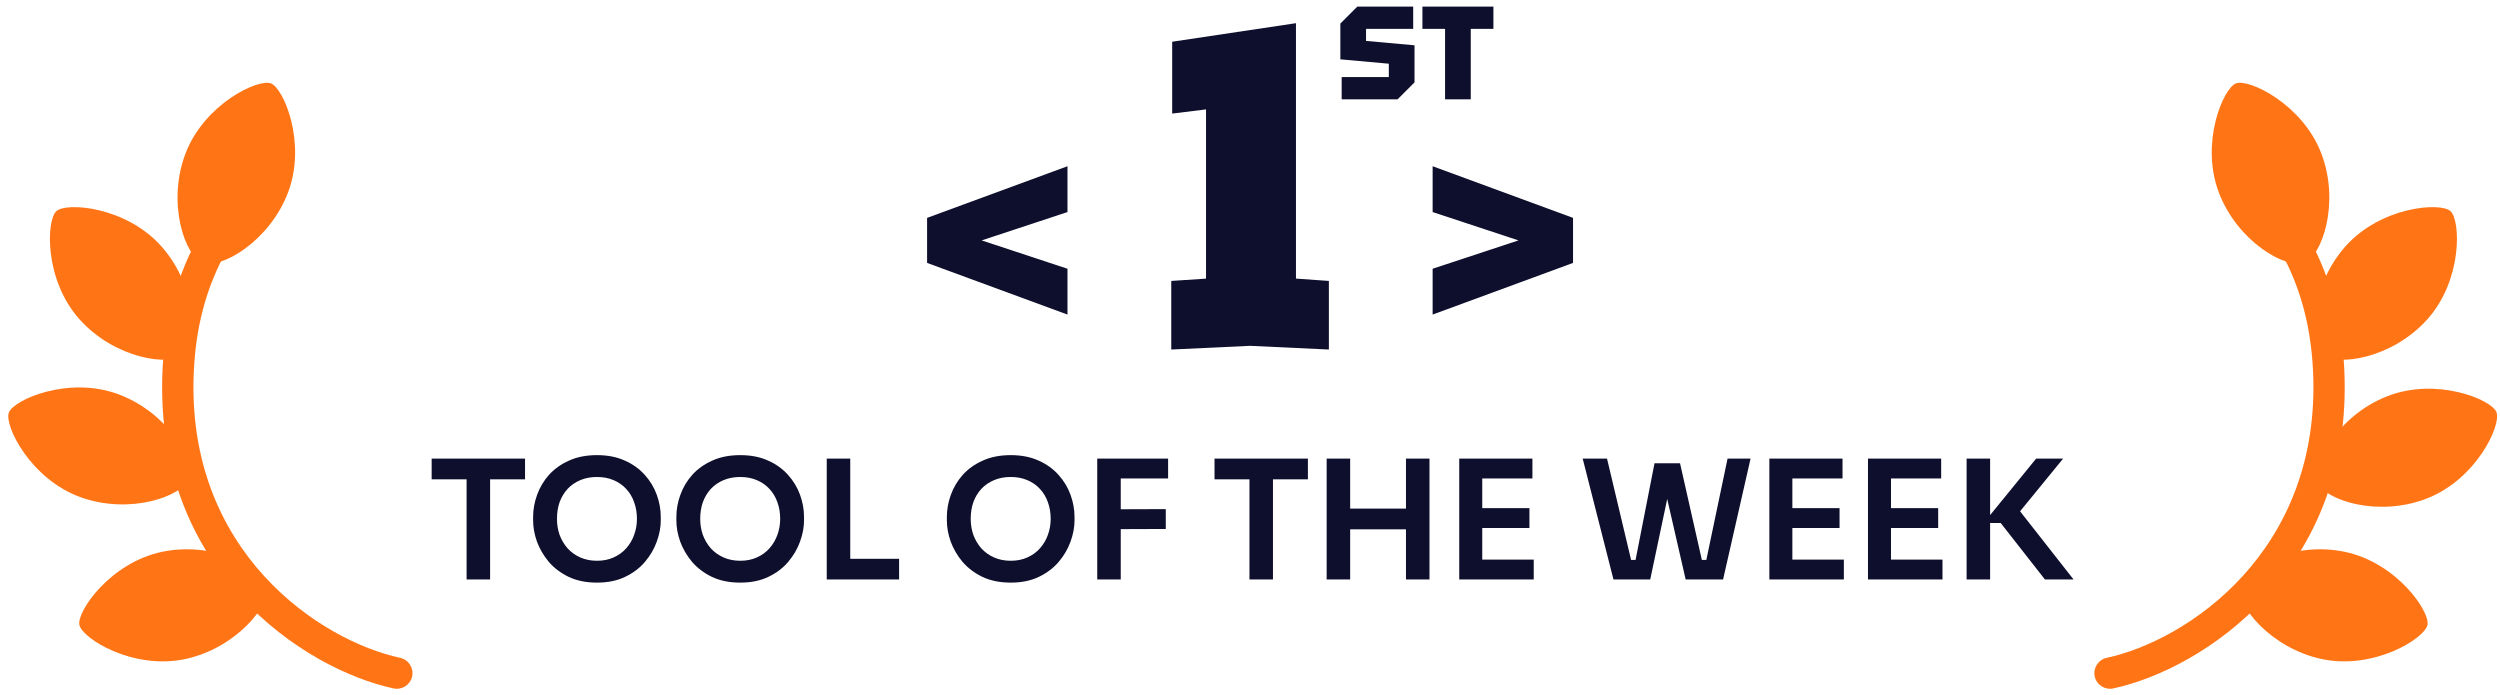 <svg width="151" height="42" viewBox="0 0 151 42" fill="none" xmlns="http://www.w3.org/2000/svg">
<g clip-path="url(#clip0_406_2452)">
<path d="M70.744 21.112V16.968L72.844 16.828V6.608L70.8 6.86V2.52L78.276 1.4V16.828L80.264 16.968V21.112L75.504 20.888L70.744 21.112Z" fill="#0E0F2D"/>
<path d="M81.037 6V4.656H83.885V3.848L80.957 3.584V1.424L81.981 0.4H85.357V1.744H82.509V2.472L85.437 2.736V4.976L84.413 6H81.037ZM87.282 6V1.744H85.914V0.4H90.202V1.744H88.834V6H87.282Z" fill="#0E0F2D"/>
<path d="M55.996 15.88V13.16L64.476 10.04V12.808L59.292 14.52L64.476 16.232V19L55.996 15.88ZM95.011 13.16V15.88L86.531 19V16.232L91.715 14.52L86.531 12.808V10.04L95.011 13.16Z" fill="#0E0F2D"/>
<path d="M28.182 35V28.75H29.602V35H28.182ZM26.072 28.95V27.7H31.712V28.95H26.072ZM36.06 35.19C35.401 35.19 34.827 35.073 34.34 34.84C33.861 34.607 33.461 34.303 33.141 33.93C32.827 33.55 32.59 33.143 32.431 32.71C32.277 32.27 32.2 31.847 32.2 31.44V31.22C32.2 30.773 32.281 30.33 32.441 29.89C32.6 29.443 32.84 29.04 33.16 28.68C33.487 28.32 33.891 28.033 34.37 27.82C34.85 27.6 35.414 27.49 36.06 27.49C36.7 27.49 37.261 27.6 37.74 27.82C38.221 28.033 38.62 28.32 38.941 28.68C39.267 29.04 39.511 29.443 39.67 29.89C39.831 30.33 39.91 30.773 39.91 31.22V31.44C39.91 31.847 39.831 32.27 39.67 32.71C39.517 33.143 39.281 33.55 38.961 33.93C38.647 34.303 38.247 34.607 37.761 34.84C37.281 35.073 36.714 35.19 36.06 35.19ZM36.06 33.87C36.434 33.87 36.767 33.803 37.06 33.67C37.361 33.537 37.614 33.353 37.821 33.12C38.034 32.88 38.194 32.61 38.3 32.31C38.414 32.003 38.471 31.68 38.471 31.34C38.471 30.973 38.414 30.637 38.3 30.33C38.194 30.023 38.034 29.757 37.821 29.53C37.614 29.303 37.361 29.127 37.06 29C36.761 28.873 36.427 28.81 36.06 28.81C35.687 28.81 35.35 28.873 35.05 29C34.751 29.127 34.494 29.303 34.281 29.53C34.074 29.757 33.914 30.023 33.8 30.33C33.694 30.637 33.641 30.973 33.641 31.34C33.641 31.68 33.694 32.003 33.8 32.31C33.914 32.61 34.074 32.88 34.281 33.12C34.494 33.353 34.751 33.537 35.05 33.67C35.35 33.803 35.687 33.87 36.06 33.87ZM44.713 35.19C44.053 35.19 43.48 35.073 42.993 34.84C42.513 34.607 42.113 34.303 41.793 33.93C41.48 33.55 41.243 33.143 41.083 32.71C40.929 32.27 40.853 31.847 40.853 31.44V31.22C40.853 30.773 40.933 30.33 41.093 29.89C41.253 29.443 41.493 29.04 41.813 28.68C42.139 28.32 42.543 28.033 43.023 27.82C43.503 27.6 44.066 27.49 44.713 27.49C45.353 27.49 45.913 27.6 46.393 27.82C46.873 28.033 47.273 28.32 47.593 28.68C47.919 29.04 48.163 29.443 48.323 29.89C48.483 30.33 48.563 30.773 48.563 31.22V31.44C48.563 31.847 48.483 32.27 48.323 32.71C48.169 33.143 47.933 33.55 47.613 33.93C47.3 34.303 46.9 34.607 46.413 34.84C45.933 35.073 45.366 35.19 44.713 35.19ZM44.713 33.87C45.086 33.87 45.419 33.803 45.713 33.67C46.013 33.537 46.266 33.353 46.473 33.12C46.686 32.88 46.846 32.61 46.953 32.31C47.066 32.003 47.123 31.68 47.123 31.34C47.123 30.973 47.066 30.637 46.953 30.33C46.846 30.023 46.686 29.757 46.473 29.53C46.266 29.303 46.013 29.127 45.713 29C45.413 28.873 45.08 28.81 44.713 28.81C44.34 28.81 44.003 28.873 43.703 29C43.403 29.127 43.146 29.303 42.933 29.53C42.726 29.757 42.566 30.023 42.453 30.33C42.346 30.637 42.293 30.973 42.293 31.34C42.293 31.68 42.346 32.003 42.453 32.31C42.566 32.61 42.726 32.88 42.933 33.12C43.146 33.353 43.403 33.537 43.703 33.67C44.003 33.803 44.34 33.87 44.713 33.87ZM49.935 35V27.7H51.355V35H49.935ZM51.155 35V33.75H54.305V35H51.155ZM61.051 35.19C60.391 35.19 59.817 35.073 59.331 34.84C58.851 34.607 58.451 34.303 58.131 33.93C57.817 33.55 57.581 33.143 57.421 32.71C57.267 32.27 57.191 31.847 57.191 31.44V31.22C57.191 30.773 57.271 30.33 57.431 29.89C57.591 29.443 57.831 29.04 58.151 28.68C58.477 28.32 58.881 28.033 59.361 27.82C59.841 27.6 60.404 27.49 61.051 27.49C61.691 27.49 62.251 27.6 62.731 27.82C63.211 28.033 63.611 28.32 63.931 28.68C64.257 29.04 64.501 29.443 64.661 29.89C64.821 30.33 64.901 30.773 64.901 31.22V31.44C64.901 31.847 64.821 32.27 64.661 32.71C64.507 33.143 64.271 33.55 63.951 33.93C63.637 34.303 63.237 34.607 62.751 34.84C62.271 35.073 61.704 35.19 61.051 35.19ZM61.051 33.87C61.424 33.87 61.757 33.803 62.051 33.67C62.351 33.537 62.604 33.353 62.811 33.12C63.024 32.88 63.184 32.61 63.291 32.31C63.404 32.003 63.461 31.68 63.461 31.34C63.461 30.973 63.404 30.637 63.291 30.33C63.184 30.023 63.024 29.757 62.811 29.53C62.604 29.303 62.351 29.127 62.051 29C61.751 28.873 61.417 28.81 61.051 28.81C60.677 28.81 60.341 28.873 60.041 29C59.741 29.127 59.484 29.303 59.271 29.53C59.064 29.757 58.904 30.023 58.791 30.33C58.684 30.637 58.631 30.973 58.631 31.34C58.631 31.68 58.684 32.003 58.791 32.31C58.904 32.61 59.064 32.88 59.271 33.12C59.484 33.353 59.741 33.537 60.041 33.67C60.341 33.803 60.677 33.87 61.051 33.87ZM66.273 35V27.7H67.693V35H66.273ZM67.493 31.96V30.76L70.413 30.75V31.95L67.493 31.96ZM67.493 28.9V27.7H70.553V28.9H67.493ZM75.467 35V28.75H76.887V35H75.467ZM73.357 28.95V27.7H78.997V28.95H73.357ZM84.921 35V27.7H86.341V35H84.921ZM80.13 35V27.7H81.55V35H80.13ZM81.29 31.97V30.72H85.18V31.97H81.29ZM88.138 35V27.7H89.528V35H88.138ZM89.328 35V33.8H92.638V35H89.328ZM89.328 31.89V30.69H92.378V31.89H89.328ZM89.328 28.9V27.7H92.558V28.9H89.328ZM97.454 35L95.594 27.7H97.064L98.573 34.05L98.183 33.82H99.183L98.743 34.05L99.933 27.98H101.154L99.674 35H97.454ZM101.814 35L100.204 27.98H101.474L102.844 34.05L102.414 33.82H103.394L103.014 34.05L104.344 27.7H105.734L104.074 35H101.814ZM106.869 35V27.7H108.259V35H106.869ZM108.059 35V33.8H111.369V35H108.059ZM108.059 31.89V30.69H111.109V31.89H108.059ZM108.059 28.9V27.7H111.289V28.9H108.059ZM112.826 35V27.7H114.216V35H112.826ZM114.016 35V33.8H117.326V35H114.016ZM114.016 31.89V30.69H117.066V31.89H114.016ZM114.016 28.9V27.7H117.246V28.9H114.016ZM123.513 35L120.843 31.59H119.813L122.983 27.7H124.613L121.753 31.2L121.713 30.5L125.243 35H123.513ZM118.783 35V27.7H120.203V35H118.783Z" fill="#0E0F2D"/>
<path d="M13.692 15.126C13.946 14.67 13.781 14.095 13.325 13.841C12.868 13.588 12.293 13.753 12.04 14.209C10.844 16.363 9.974 18.955 9.817 22.348C9.261 34.449 18.355 40.414 23.77 41.581C24.28 41.691 24.783 41.366 24.893 40.856C25.003 40.346 24.678 39.843 24.168 39.733C19.373 38.7 11.203 33.352 11.706 22.435C11.848 19.344 12.633 17.036 13.692 15.126Z" fill="#FF7516"/>
<path d="M17.395 11.632C16.256 14.624 13.301 16.276 12.237 15.871C11.173 15.466 10.064 12.267 11.203 9.275C12.342 6.283 15.588 4.741 16.361 5.036C17.136 5.33 18.534 8.64 17.395 11.632Z" fill="#FF7516"/>
<path d="M9.739 14.869C11.871 17.258 11.977 20.642 11.127 21.4C10.278 22.158 6.928 21.669 4.796 19.28C2.665 16.892 2.79 13.301 3.408 12.75C4.026 12.198 7.608 12.48 9.739 14.869Z" fill="#FF7516"/>
<path d="M7.113 23.799C10.121 24.896 11.815 27.827 11.425 28.897C11.035 29.967 7.852 31.12 4.844 30.023C1.836 28.926 0.249 25.703 0.532 24.925C0.816 24.147 4.106 22.702 7.113 23.799Z" fill="#FF7516"/>
<path d="M9.799 33.327C12.934 32.678 15.917 34.28 16.148 35.395C16.379 36.51 14.278 39.165 11.143 39.815C8.008 40.464 4.963 38.558 4.795 37.747C4.627 36.936 6.664 33.977 9.799 33.327Z" fill="#FF7516"/>
<path d="M137.722 15.126C137.469 14.67 137.633 14.095 138.09 13.841C138.546 13.588 139.121 13.753 139.374 14.209C140.57 16.363 141.441 18.955 141.597 22.348C142.154 34.449 133.059 40.414 127.644 41.581C127.134 41.691 126.631 41.366 126.521 40.856C126.411 40.346 126.736 39.843 127.246 39.733C132.041 38.7 140.211 33.352 139.709 22.435C139.566 19.344 138.781 17.036 137.722 15.126Z" fill="#FF7516"/>
<path d="M134.019 11.632C135.158 14.624 138.113 16.276 139.178 15.871C140.242 15.466 141.35 12.267 140.211 9.275C139.072 6.283 135.827 4.741 135.053 5.036C134.279 5.33 132.88 8.64 134.019 11.632Z" fill="#FF7516"/>
<path d="M141.675 14.869C139.543 17.258 139.437 20.642 140.287 21.4C141.136 22.158 144.486 21.669 146.618 19.28C148.75 16.892 148.624 13.301 148.006 12.75C147.388 12.198 143.807 12.48 141.675 14.869Z" fill="#FF7516"/>
<path d="M144.181 23.935C141.201 25.107 139.581 28.079 139.998 29.139C140.415 30.199 143.626 31.272 146.605 30.1C149.585 28.929 151.091 25.667 150.788 24.896C150.485 24.125 147.16 22.763 144.181 23.935Z" fill="#FF7516"/>
<path d="M141.615 33.327C138.48 32.678 135.498 34.28 135.267 35.395C135.036 36.51 137.136 39.165 140.271 39.815C143.406 40.464 146.452 38.558 146.619 37.747C146.787 36.936 144.75 33.977 141.615 33.327Z" fill="#FF7516"/>
</g>
<defs>
<clipPath id="clip0_406_2452">
<rect width="151" height="42" fill="white"/>
</clipPath>
</defs>
</svg>